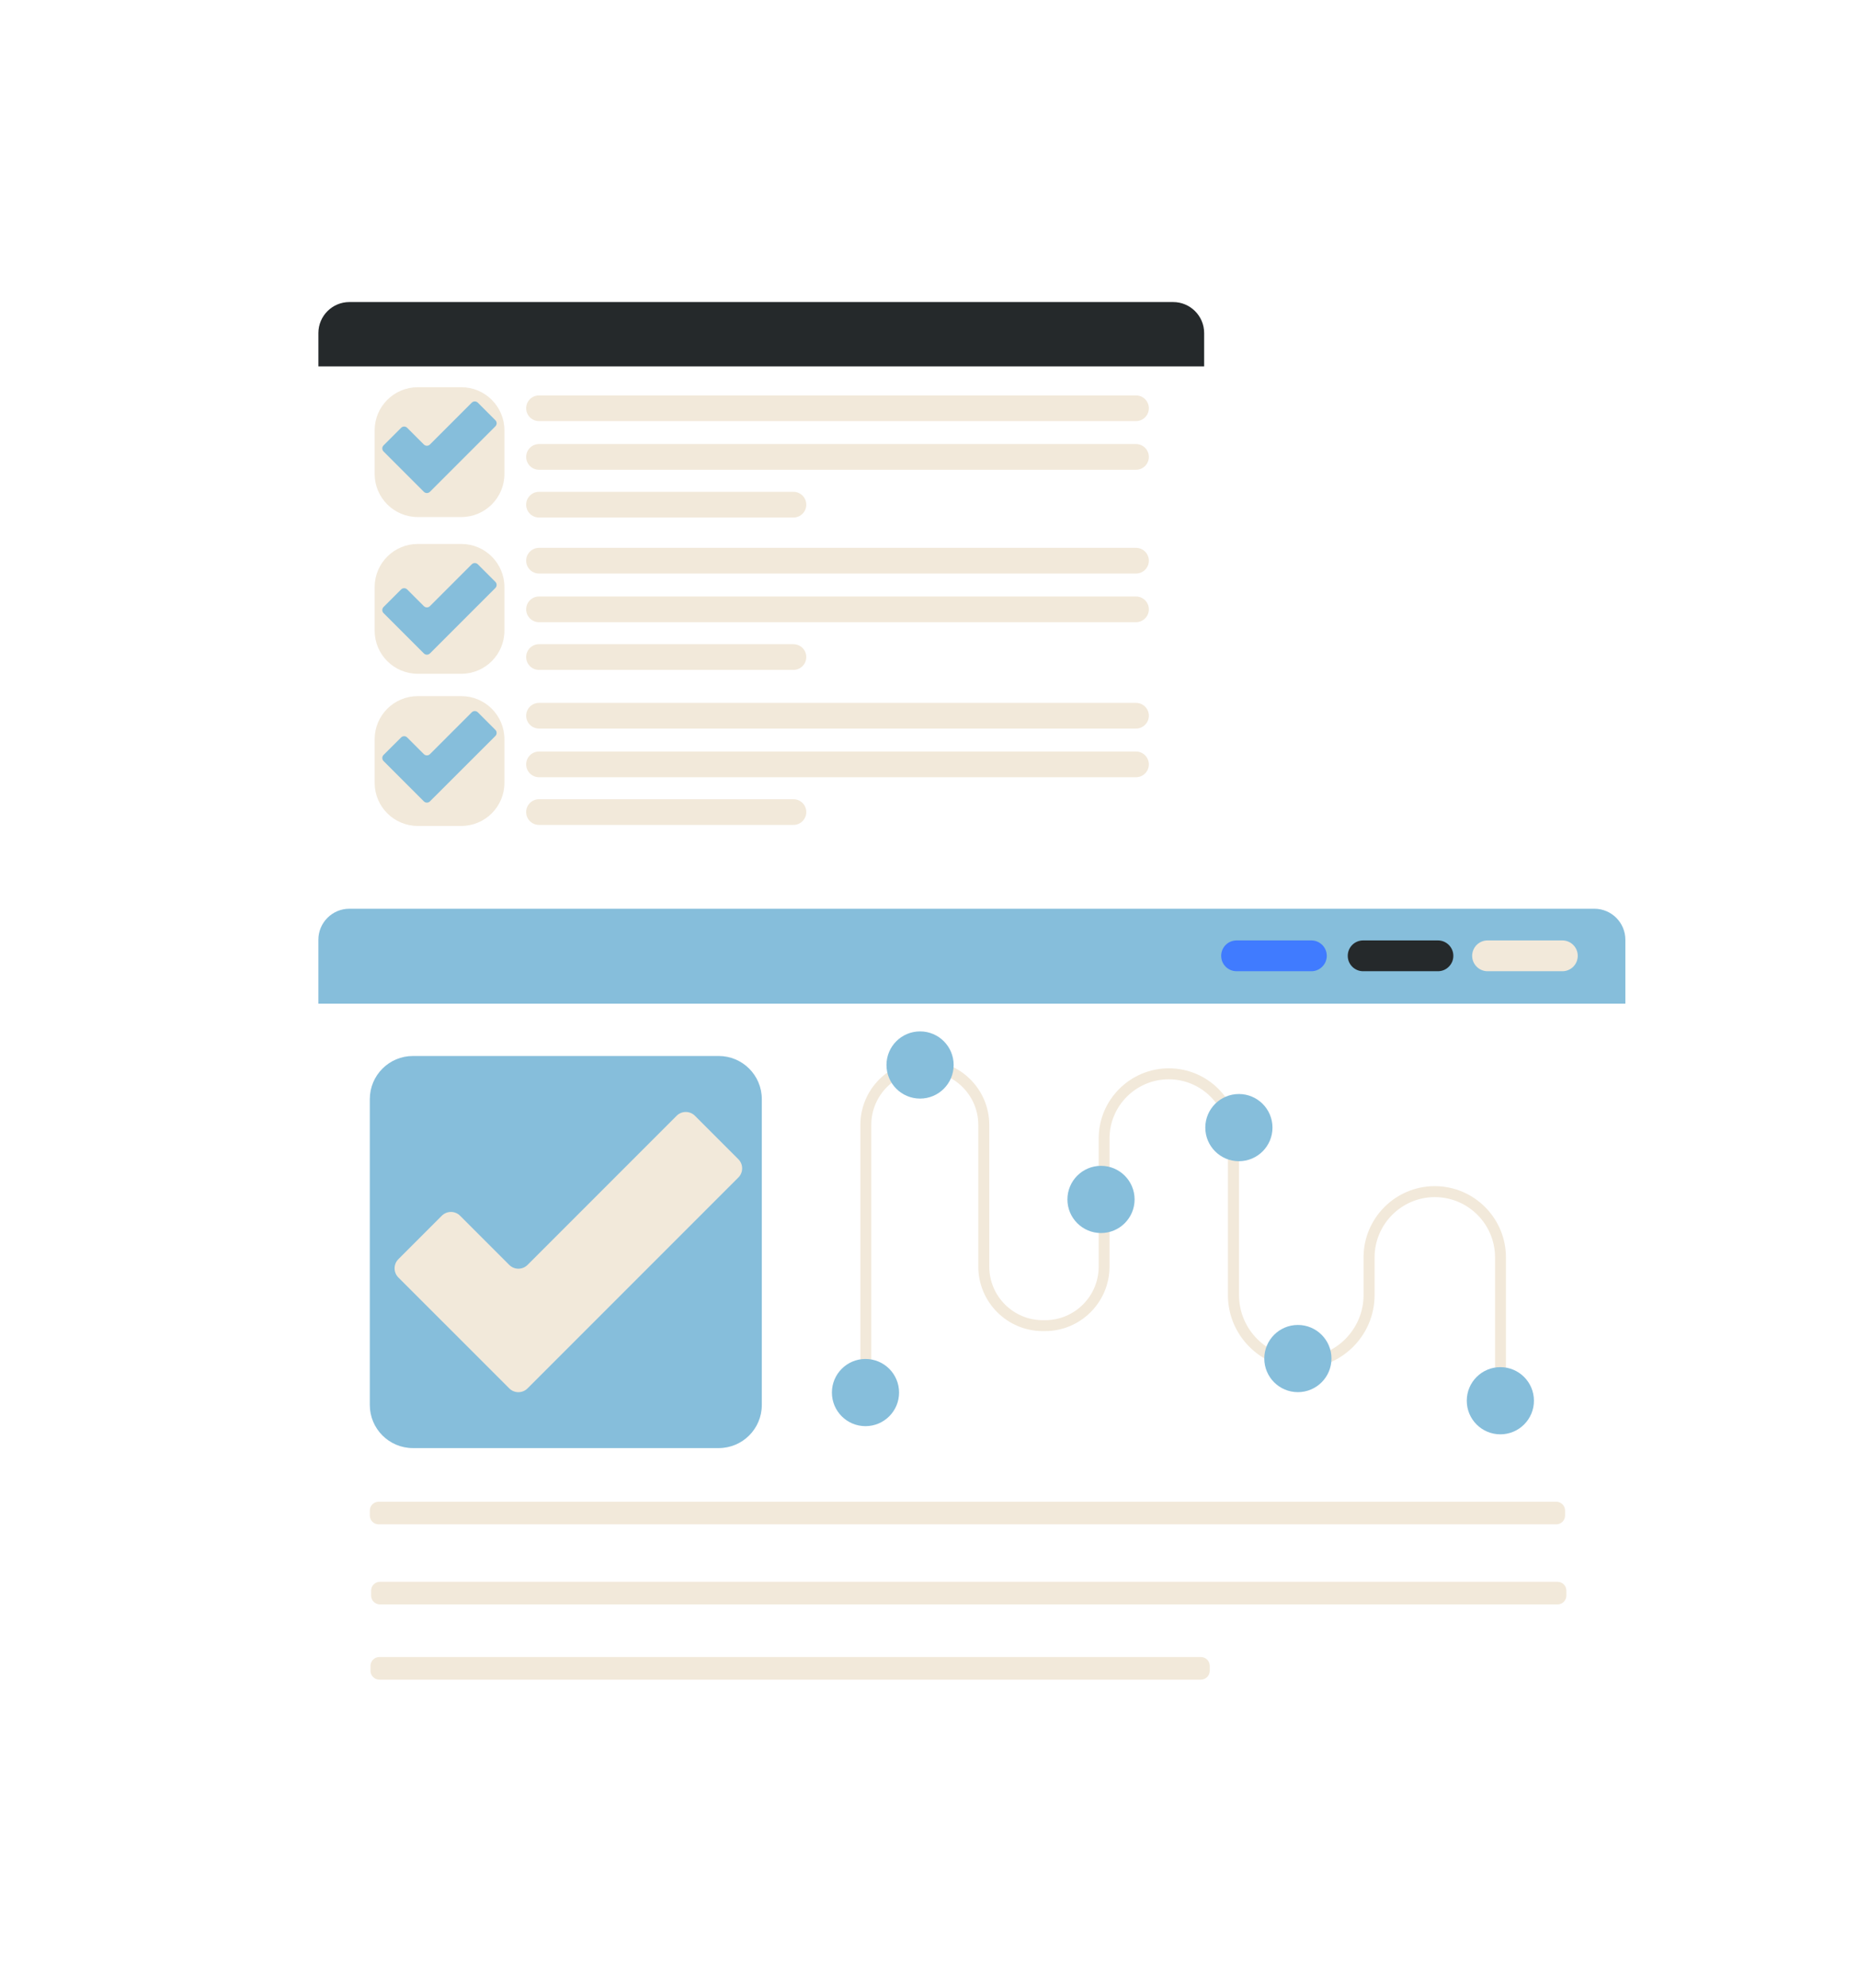 <?xml version="1.0" encoding="UTF-8"?> <svg xmlns="http://www.w3.org/2000/svg" width="431" height="461" viewBox="0 0 431 461" fill="none"><g filter="url(#filter0_d_2241_11073)"><path d="M74 218C74 214.134 77.134 211 81 211H355.75C367.486 211 377 220.514 377 232.25V381.75C377 393.486 367.486 403 355.75 403H95.25C83.514 403 74 393.486 74 381.75V218Z" fill="white"></path></g><g filter="url(#filter1_d_2241_11073)"><path d="M74 80C74 74.477 78.477 70 84 70H269C274.523 70 279 74.477 279 80V191C279 196.523 274.523 201 269 201H84C78.477 201 74 196.523 74 191V80Z" fill="white"></path></g><path d="M81.062 70.043H272.137C276.104 70.043 279.327 73.267 279.327 77.233V84.96H73.856V77.233C73.856 73.267 77.079 70.043 81.046 70.043H81.062Z" fill="#25292B"></path><path d="M96.907 119.898H107.012C112.535 119.898 117.012 115.421 117.012 109.898V99.795C117.012 94.272 112.535 89.795 107.012 89.795H96.907C91.384 89.795 86.907 94.272 86.907 99.795V109.898C86.907 115.421 91.384 119.898 96.907 119.898Z" fill="#F2E9DA"></path><path d="M96.907 156.242H107.012C112.535 156.242 117.012 151.765 117.012 146.242V136.14C117.012 130.617 112.535 126.14 107.012 126.14H96.907C91.384 126.14 86.907 130.617 86.907 136.14V146.242C86.907 151.765 91.384 156.242 96.907 156.242Z" fill="#F2E9DA"></path><path d="M96.907 191.528H107.012C112.535 191.528 117.012 187.051 117.012 181.528V171.425C117.012 165.902 112.535 161.425 107.012 161.425H96.907C91.384 161.425 86.907 165.902 86.907 171.425V181.528C86.907 187.051 91.384 191.528 96.907 191.528Z" fill="#F2E9DA"></path><path d="M99.735 114.039C99.344 114.43 98.711 114.43 98.32 114.039L88.973 104.692C88.582 104.302 88.582 103.669 88.973 103.278L93.042 99.209C93.433 98.819 94.066 98.819 94.456 99.209L98.32 103.073C98.711 103.463 99.344 103.463 99.735 103.073L109.43 93.378C109.821 92.988 110.454 92.988 110.844 93.378L114.914 97.447C115.304 97.838 115.304 98.471 114.914 98.862L99.735 114.039Z" fill="#86BEDB"></path><path d="M99.735 151.522C99.344 151.912 98.711 151.912 98.32 151.522L88.973 142.175C88.582 141.784 88.582 141.151 88.973 140.76L93.042 136.691C93.433 136.301 94.066 136.301 94.456 136.691L98.32 140.555C98.711 140.946 99.344 140.946 99.735 140.555L109.43 130.86C109.821 130.47 110.454 130.47 110.844 130.86L114.914 134.929C115.304 135.32 115.304 135.953 114.914 136.344L99.735 151.522Z" fill="#86BEDB"></path><path d="M99.735 185.828C99.344 186.218 98.711 186.218 98.321 185.828L88.974 176.481C88.583 176.09 88.583 175.456 88.975 175.066L93.042 171.011C93.433 170.621 94.065 170.622 94.455 171.012L98.32 174.877C98.711 175.267 99.344 175.267 99.735 174.877L109.43 165.182C109.821 164.791 110.454 164.791 110.844 165.182L114.913 169.251C115.304 169.641 115.304 170.275 114.913 170.665L99.735 185.828Z" fill="#86BEDB"></path><path d="M125.034 97.649L263.517 97.649C265.163 97.649 266.496 96.315 266.496 94.67C266.496 93.025 265.163 91.692 263.517 91.692L125.034 91.692C123.389 91.692 122.056 93.025 122.056 94.67C122.056 96.315 123.389 97.649 125.034 97.649Z" fill="#F2E9DA"></path><path d="M125.034 108.931L263.517 108.931C265.163 108.931 266.496 107.598 266.496 105.953C266.496 104.308 265.163 102.974 263.517 102.974L125.034 102.974C123.389 102.974 122.056 104.308 122.056 105.953C122.056 107.598 123.389 108.931 125.034 108.931Z" fill="#F2E9DA"></path><path d="M125.031 120.009L184.056 120.009C185.702 120.009 187.035 118.675 187.035 117.03C187.035 115.385 185.702 114.051 184.056 114.051L125.031 114.051C123.386 114.051 122.053 115.385 122.053 117.03C122.053 118.675 123.386 120.009 125.031 120.009Z" fill="#F2E9DA"></path><path d="M125.034 132.998L263.517 132.998C265.163 132.998 266.496 131.664 266.496 130.019C266.496 128.374 265.163 127.04 263.517 127.04L125.034 127.04C123.389 127.04 122.056 128.374 122.056 130.019C122.056 131.664 123.389 132.998 125.034 132.998Z" fill="#F2E9DA"></path><path d="M125.034 144.28L263.517 144.28C265.163 144.28 266.496 142.946 266.496 141.301C266.496 139.656 265.163 138.323 263.517 138.323L125.034 138.323C123.389 138.323 122.056 139.656 122.056 141.301C122.056 142.946 123.389 144.28 125.034 144.28Z" fill="#F2E9DA"></path><path d="M125.031 155.342H184.057C185.702 155.342 187.035 154.008 187.035 152.363C187.035 150.718 185.702 149.384 184.057 149.384H125.031C123.386 149.384 122.053 150.718 122.053 152.363C122.053 154.008 123.386 155.342 125.031 155.342Z" fill="#F2E9DA"></path><path d="M125.034 168.947L263.517 168.947C265.163 168.947 266.496 167.613 266.496 165.968C266.496 164.323 265.163 162.989 263.517 162.989L125.034 162.989C123.389 162.989 122.056 164.323 122.056 165.968C122.056 167.613 123.389 168.947 125.034 168.947Z" fill="#F2E9DA"></path><path d="M125.034 180.229L263.517 180.229C265.163 180.229 266.496 178.896 266.496 177.251C266.496 175.606 265.163 174.272 263.517 174.272L125.034 174.272C123.389 174.272 122.056 175.606 122.056 177.251C122.056 178.896 123.389 180.229 125.034 180.229Z" fill="#F2E9DA"></path><path d="M125.031 191.291H184.057C185.702 191.291 187.035 189.957 187.035 188.312C187.035 186.667 185.702 185.333 184.057 185.333H125.031C123.386 185.333 122.053 186.667 122.053 188.312C122.053 189.957 123.386 191.291 125.031 191.291Z" fill="#F2E9DA"></path><path d="M166.716 244.875H95.785C90.262 244.875 85.785 249.352 85.785 254.875V325.799C85.785 331.322 90.262 335.799 95.785 335.799H166.716C172.239 335.799 176.716 331.322 176.716 325.799V254.875C176.716 249.352 172.239 244.875 166.716 244.875Z" fill="#86BEDB"></path><path d="M81.058 210.727H369.844C373.81 210.727 377.034 213.951 377.034 217.917V232.739H73.852V217.917C73.852 213.951 77.075 210.727 81.042 210.727H81.058Z" fill="#86BEDB"></path><path d="M365.991 221.646C365.991 222.626 365.596 223.526 364.948 224.174C364.3 224.822 363.399 225.217 362.419 225.217H345.068C343.108 225.217 341.496 223.621 341.496 221.646C341.496 220.666 341.907 219.766 342.539 219.118C343.203 218.47 344.088 218.075 345.068 218.075H362.419C364.395 218.075 365.991 219.671 365.991 221.646Z" fill="#F2E9DA"></path><path d="M337.132 221.646C337.132 222.626 336.736 223.526 336.073 224.174C335.441 224.822 334.54 225.217 333.56 225.217H316.208C314.233 225.217 312.637 223.621 312.637 221.646C312.637 220.666 313.032 219.766 313.68 219.118C314.328 218.47 315.213 218.075 316.208 218.075H333.56C335.52 218.075 337.132 219.671 337.132 221.646Z" fill="#25292B"></path><path d="M307.772 221.646C307.772 222.626 307.377 223.526 306.713 224.174C306.081 224.822 305.18 225.217 304.201 225.217H286.849C284.873 225.217 283.277 223.621 283.277 221.646C283.277 220.666 283.672 219.766 284.32 219.118C284.968 218.47 285.853 218.075 286.849 218.075H304.201C306.16 218.075 307.772 219.671 307.772 221.646Z" fill="#407BFF"></path><path d="M122.373 321.953C121.201 323.124 119.302 323.124 118.131 321.953L92.411 296.235C91.239 295.063 91.239 293.164 92.411 291.992L102.485 281.918C103.657 280.747 105.556 280.747 106.728 281.918L118.131 293.32C119.302 294.491 121.201 294.491 122.373 293.32L156.959 258.737C158.13 257.565 160.03 257.565 161.201 258.737L171.276 268.811C172.448 269.982 172.448 271.882 171.276 273.054L122.373 321.953Z" fill="#F2E9DA"></path><path d="M360.996 348.235H87.84C86.705 348.235 85.785 349.155 85.785 350.289V351.427C85.785 352.562 86.705 353.481 87.84 353.481H360.996C362.131 353.481 363.051 352.562 363.051 351.427V350.289C363.051 349.155 362.131 348.235 360.996 348.235Z" fill="#F2E9DA"></path><path d="M361.297 366.802H88.14C87.006 366.802 86.086 367.722 86.086 368.857V369.994C86.086 371.129 87.006 372.048 88.14 372.048H361.297C362.432 372.048 363.351 371.129 363.351 369.994V368.857C363.351 367.722 362.432 366.802 361.297 366.802Z" fill="#F2E9DA"></path><path d="M278.569 384.248H88C86.865 384.248 85.945 385.168 85.945 386.302V387.44C85.945 388.574 86.865 389.494 88 389.494H278.569C279.704 389.494 280.624 388.574 280.624 387.44V386.302C280.624 385.168 279.704 384.248 278.569 384.248Z" fill="#F2E9DA"></path><path d="M301.828 317.295C292.457 317.295 284.84 309.678 284.84 300.308V264.011C284.84 256.442 278.677 250.279 271.107 250.279C263.537 250.279 257.374 256.442 257.374 264.011V293.718C257.374 301.967 250.658 308.667 242.424 308.667H241.887C233.638 308.667 226.937 301.951 226.937 293.718V260.866C226.937 254.024 221.375 248.446 214.516 248.446C207.657 248.446 202.111 254.008 202.111 260.866V322.399C202.111 323.094 201.542 323.663 200.846 323.663C200.151 323.663 199.582 323.094 199.582 322.399V260.866C199.582 252.618 206.283 245.918 214.532 245.918C222.781 245.918 229.482 252.634 229.482 260.866V293.718C229.482 300.561 235.044 306.139 241.903 306.139H242.44C249.283 306.139 254.861 300.576 254.861 293.718V264.011C254.861 255.035 262.162 247.735 271.139 247.735C280.115 247.735 287.416 255.035 287.416 264.011V300.308C287.416 308.272 293.895 314.751 301.86 314.751C309.825 314.751 316.304 308.272 316.304 300.308V291.569C316.304 282.467 323.715 275.056 332.818 275.056C341.921 275.056 349.332 282.467 349.332 291.569V327.266C349.332 327.961 348.763 328.53 348.068 328.53C347.373 328.53 346.804 327.961 346.804 327.266V291.569C346.804 283.858 340.53 277.6 332.834 277.6C325.138 277.6 318.864 283.874 318.864 291.569V300.308C318.864 309.678 311.247 317.295 301.876 317.295H301.828Z" fill="#F2E9DA"></path><path d="M213.428 254.751C217.73 254.751 221.219 251.263 221.219 246.961C221.219 242.658 217.73 239.17 213.428 239.17C209.125 239.17 205.637 242.658 205.637 246.961C205.637 251.263 209.125 254.751 213.428 254.751Z" fill="#86BEDB"></path><path d="M255.4 285.928C259.703 285.928 263.191 282.44 263.191 278.138C263.191 273.835 259.703 270.347 255.4 270.347C251.097 270.347 247.609 273.835 247.609 278.138C247.609 282.44 251.097 285.928 255.4 285.928Z" fill="#86BEDB"></path><path d="M287.385 269.273C291.688 269.273 295.176 265.785 295.176 261.482C295.176 257.18 291.688 253.692 287.385 253.692C283.082 253.692 279.594 257.18 279.594 261.482C279.594 265.785 283.082 269.273 287.385 269.273Z" fill="#86BEDB"></path><path d="M301.068 322.826C305.371 322.826 308.859 319.338 308.859 315.035C308.859 310.733 305.371 307.245 301.068 307.245C296.765 307.245 293.277 310.733 293.277 315.035C293.277 319.338 296.765 322.826 301.068 322.826Z" fill="#86BEDB"></path><path d="M348.037 332.607C352.34 332.607 355.828 329.119 355.828 324.817C355.828 320.514 352.34 317.026 348.037 317.026C343.734 317.026 340.246 320.514 340.246 324.817C340.246 329.119 343.734 332.607 348.037 332.607Z" fill="#86BEDB"></path><path d="M200.767 330.711C205.07 330.711 208.558 327.223 208.558 322.92C208.558 318.618 205.07 315.13 200.767 315.13C196.465 315.13 192.977 318.618 192.977 322.92C192.977 327.223 196.465 330.711 200.767 330.711Z" fill="#86BEDB"></path><defs><filter id="filter0_d_2241_11073" x="0" y="141" width="431" height="320" filterUnits="userSpaceOnUse" color-interpolation-filters="sRGB"><feFlood flood-opacity="0" result="BackgroundImageFix"></feFlood><feColorMatrix in="SourceAlpha" type="matrix" values="0 0 0 0 0 0 0 0 0 0 0 0 0 0 0 0 0 0 127 0" result="hardAlpha"></feColorMatrix><feOffset dx="-10" dy="-6"></feOffset><feGaussianBlur stdDeviation="32"></feGaussianBlur><feComposite in2="hardAlpha" operator="out"></feComposite><feColorMatrix type="matrix" values="0 0 0 0 0 0 0 0 0 0 0 0 0 0 0 0 0 0 0.25 0"></feColorMatrix><feBlend mode="normal" in2="BackgroundImageFix" result="effect1_dropShadow_2241_11073"></feBlend><feBlend mode="normal" in="SourceGraphic" in2="effect1_dropShadow_2241_11073" result="shape"></feBlend></filter><filter id="filter1_d_2241_11073" x="0" y="0" width="333" height="259" filterUnits="userSpaceOnUse" color-interpolation-filters="sRGB"><feFlood flood-opacity="0" result="BackgroundImageFix"></feFlood><feColorMatrix in="SourceAlpha" type="matrix" values="0 0 0 0 0 0 0 0 0 0 0 0 0 0 0 0 0 0 127 0" result="hardAlpha"></feColorMatrix><feOffset dx="-10" dy="-6"></feOffset><feGaussianBlur stdDeviation="32"></feGaussianBlur><feComposite in2="hardAlpha" operator="out"></feComposite><feColorMatrix type="matrix" values="0 0 0 0 0 0 0 0 0 0 0 0 0 0 0 0 0 0 0.25 0"></feColorMatrix><feBlend mode="normal" in2="BackgroundImageFix" result="effect1_dropShadow_2241_11073"></feBlend><feBlend mode="normal" in="SourceGraphic" in2="effect1_dropShadow_2241_11073" result="shape"></feBlend></filter></defs></svg> 